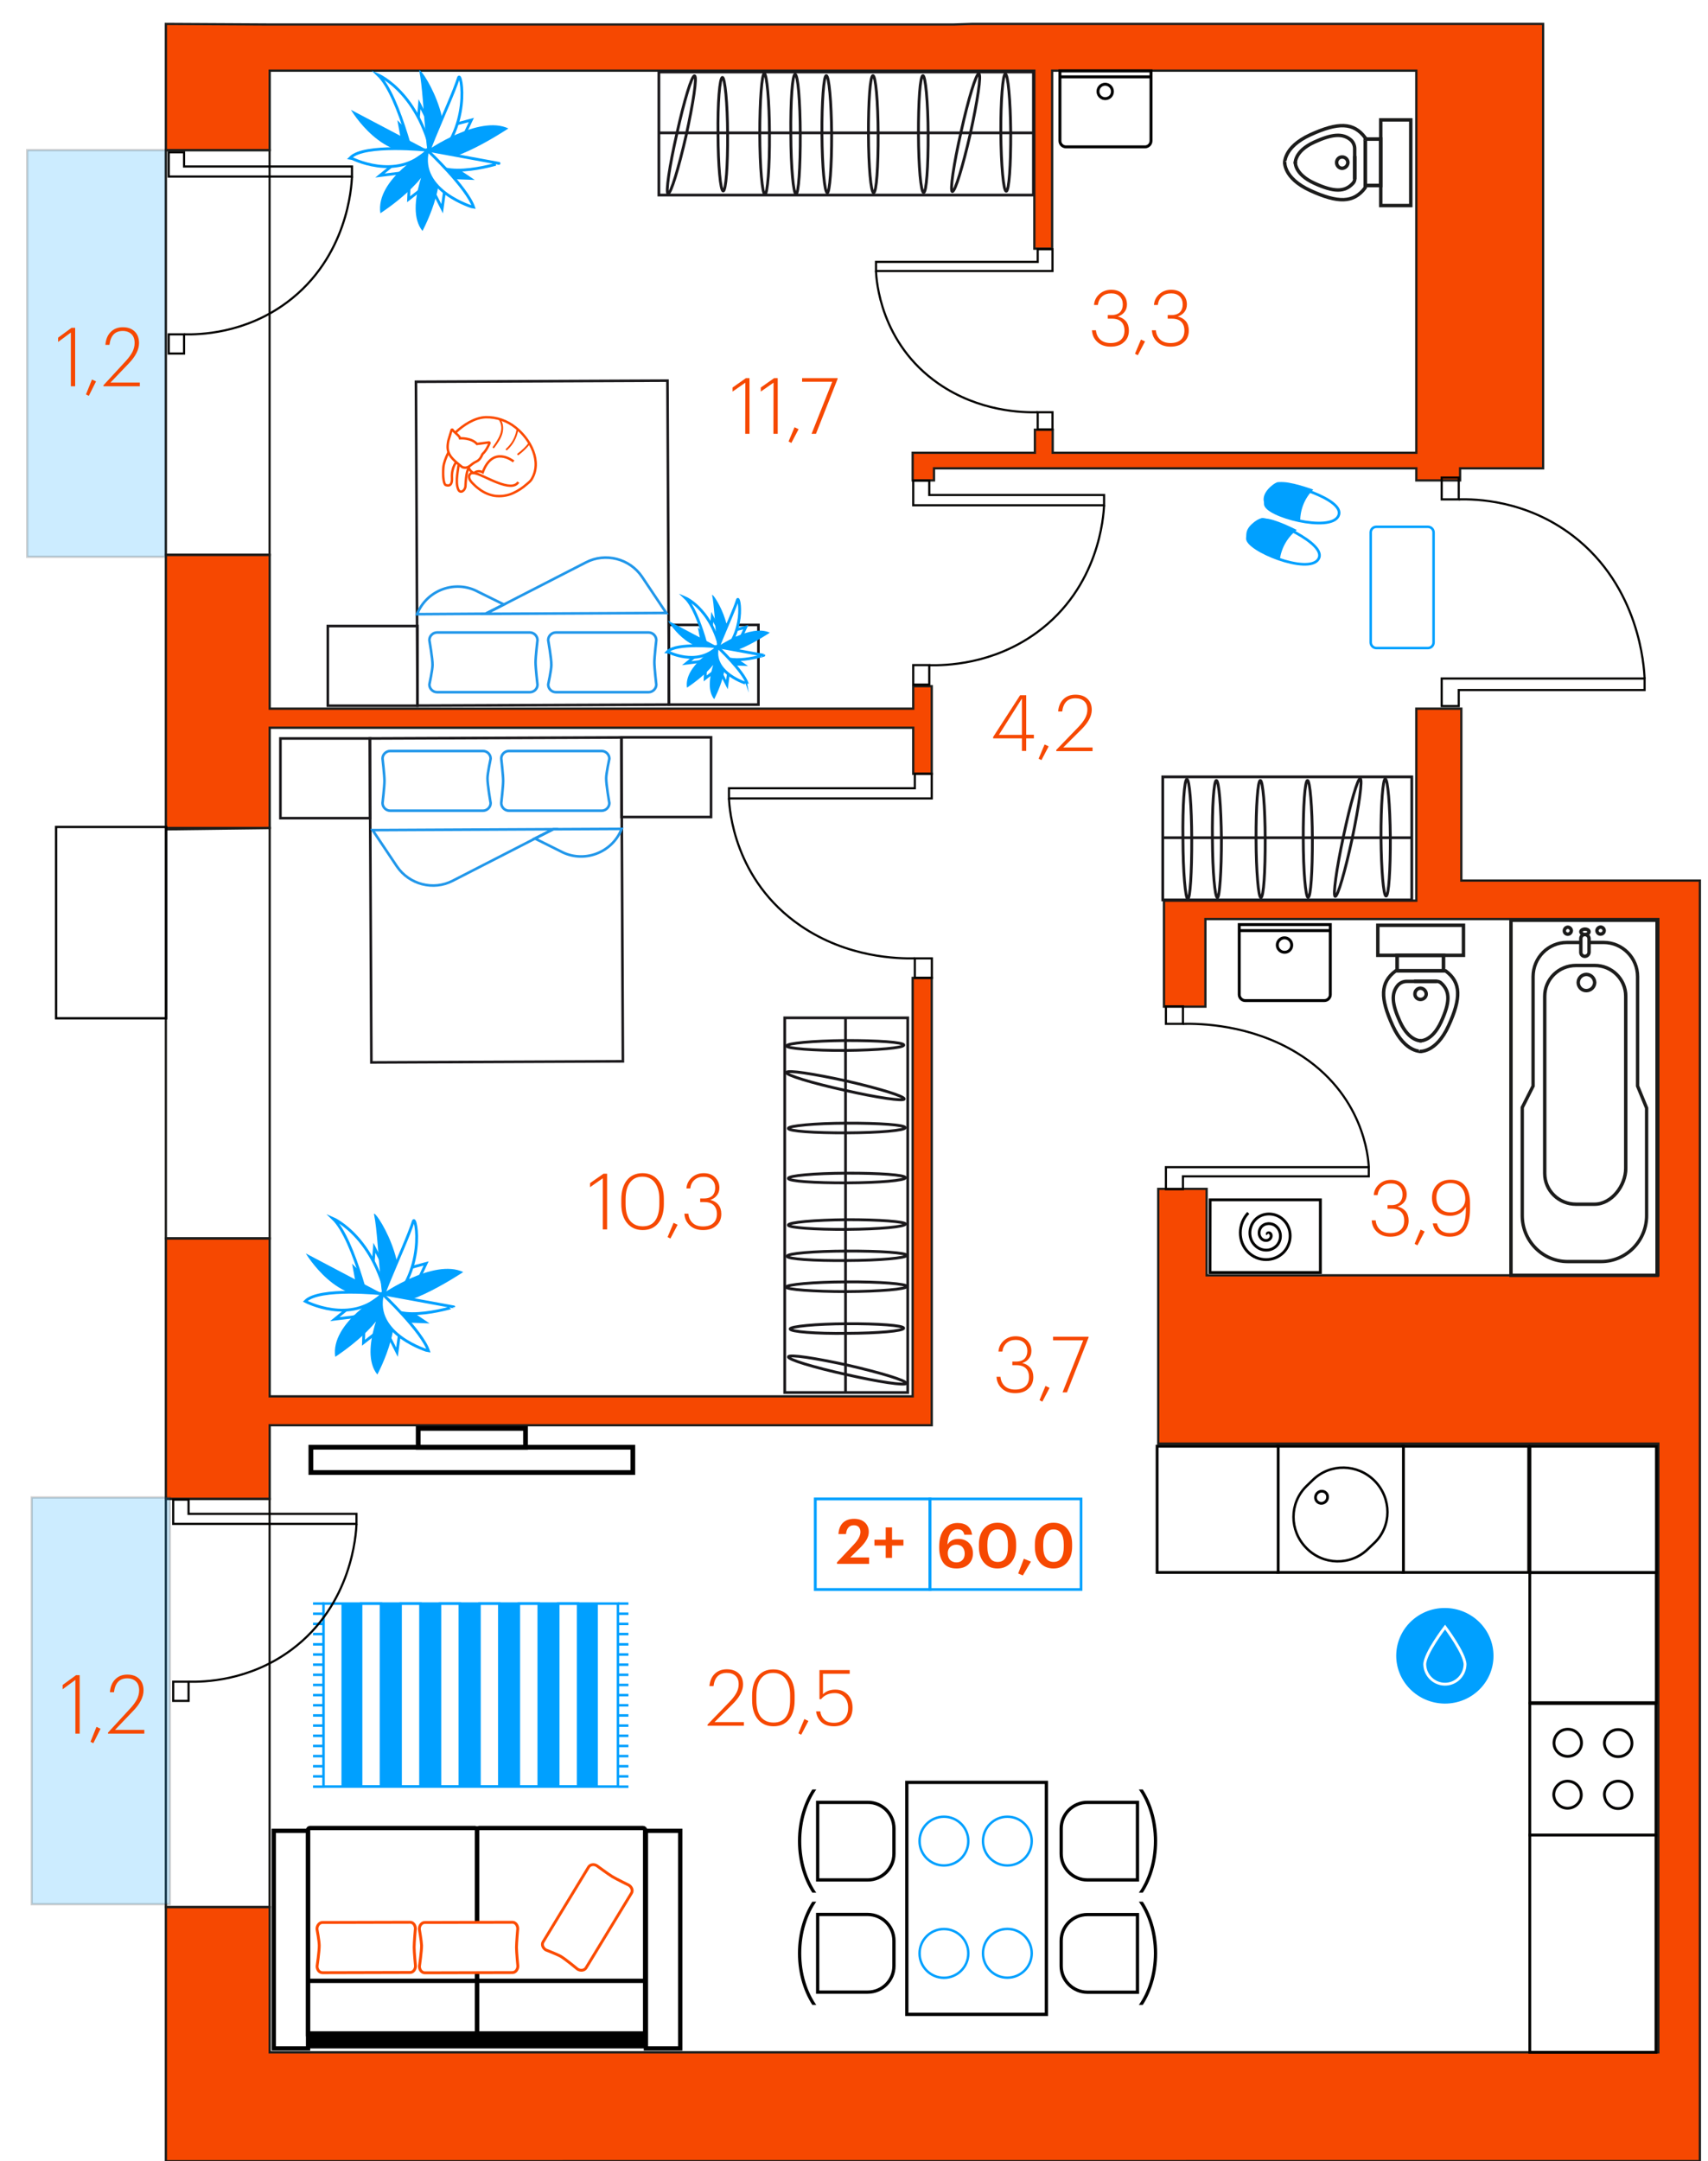 <?xml version="1.0" encoding="utf-8"?><!--Generator: Adobe Illustrator 26.0.2, SVG Export Plug-In . SVG Version: 6.00 Build 0)--><svg version="1.1" id="Слой_1" xmlns="http://www.w3.org/2000/svg" xmlns:xlink="http://www.w3.org/1999/xlink" x="0px" y="0px" viewBox="0 0 1513.6 1914.6" style="enable-background:new 0 0 1513.6 1914.6;" xml:space="preserve"><style type="text/css">.st0{fill:none;}
	.st1{opacity:0.5;fill:url(#SVGID_00000148659262113092683230000011154392583664500638_);enable-background:new    ;}
	.st2{opacity:0.5;fill:url(#SVGID_00000082370787286422981130000007984718022360132270_);enable-background:new    ;}
	.st3{opacity:0.5;fill:url(#SVGID_00000089565564252420672870000013400091881100910736_);enable-background:new    ;}
	.st4{fill:#F64801;stroke:#1D1D1B;stroke-width:2;stroke-miterlimit:10;}
	.st5{fill:#FFFFFF;stroke:#040301;stroke-width:2.503;stroke-miterlimit:10;}
	.st6{fill:#FFFFFF;stroke:#040301;stroke-width:2.497;stroke-miterlimit:10;}
	.st7{fill:#FFFFFF;stroke:#040301;stroke-width:2.186;stroke-miterlimit:10;}
	.st8{fill:#FFFFFF;stroke:#000000;stroke-width:2.439;stroke-miterlimit:10;}
	.st9{fill:#00A0FF;}
	.st10{fill:#00A0FF;stroke:#FFFFFF;stroke-width:2.54;stroke-miterlimit:10;}
	.st11{fill:none;stroke:#00A0FF;stroke-width:2.23;stroke-miterlimit:10;}
	.st12{fill:none;stroke:#000000;stroke-width:3.81;stroke-miterlimit:10;}
	.st13{fill:none;stroke:#000000;stroke-width:3.84;stroke-miterlimit:10;}
	.st14{fill:none;stroke:#000000;stroke-width:3.83;stroke-miterlimit:10;}
	.st15{fill:#FFFFFF;stroke:#FB4B00;stroke-width:2.54;stroke-miterlimit:10;}
	.st16{fill:none;stroke:#000000;stroke-width:4.2;stroke-miterlimit:10;}
	.st17{fill:none;stroke:#000000;stroke-width:2.9;stroke-miterlimit:10;}
	.st18{fill:none;stroke:#00A0FF;stroke-width:2.16;stroke-miterlimit:10;}
	.st19{clip-path:url(#SVGID_00000070805387891764133430000011019996525134389423_);}
	.st20{clip-path:url(#SVGID_00000067923629527456325670000001578336728741408178_);}
	.st21{clip-path:url(#SVGID_00000089536257164547624140000007770258310955048612_);}
	.st22{clip-path:url(#SVGID_00000083777301184459636680000017113811424260203928_);}
	.st23{fill:none;stroke:#1A181B;stroke-width:2.3;stroke-miterlimit:10;}
	.st24{fill:none;stroke:#2197EA;stroke-width:2.3;stroke-miterlimit:10;}
	.st25{fill:#FFFFFF;stroke:#FB4B00;stroke-width:2.14;stroke-miterlimit:10;}
	.st26{fill:none;stroke:#FB4B00;stroke-width:2.14;stroke-miterlimit:10;}
	.st27{fill:#FFFFFF;}
	.st28{fill:#FB4B00;}
	.st29{fill:#FFFFFF;stroke:#00A0FF;stroke-width:2.49;stroke-miterlimit:10;}
	.st30{fill:none;stroke:#1A181B;stroke-width:2.429;stroke-miterlimit:10;}
	.st31{fill:none;stroke:#1A181B;stroke-width:2.513;stroke-miterlimit:10;}
	.st32{fill:none;stroke:#1A181B;stroke-width:2.43;stroke-miterlimit:10;}
	.st33{fill:#FFFFFF;stroke:#1C1C1B;stroke-width:3.04;stroke-miterlimit:10;}
	.st34{fill:none;stroke:#1C1C1B;stroke-width:2.96;stroke-miterlimit:10;}
	.st35{fill:none;stroke:#1C1C1B;stroke-width:3.04;stroke-miterlimit:10;}
	.st36{fill:#FFFFFF;stroke:#1C1C1B;stroke-width:3.05;stroke-miterlimit:10;}
	.st37{fill:#FFFFFF;stroke:#1C1C1B;stroke-width:3.19;stroke-miterlimit:10;}
	.st38{fill:none;stroke:#1C1C1B;stroke-width:3.05;stroke-miterlimit:10;}
	.st39{fill:#FFFFFF;stroke:#000000;stroke-width:2.59;stroke-miterlimit:10;}
	.st40{fill:none;stroke:#000000;stroke-width:2.59;stroke-miterlimit:10;}
	.st41{fill:#FFFFFF;stroke:#040301;stroke-width:2.51;stroke-miterlimit:10;}
	.st42{fill:none;stroke:#040301;stroke-width:2.51;stroke-miterlimit:10;}
	.st43{fill:none;stroke:#00A0FF;stroke-width:2.36;stroke-miterlimit:10;}
	.st44{fill:#FFFFFF;stroke:#00A0FF;stroke-width:2.23;stroke-miterlimit:10;}
	.st45{fill:none;stroke:#040301;stroke-width:1.904;stroke-miterlimit:10;}
	.st46{enable-background:new    ;}
	.st47{fill:#F64801;}
	.st48{fill:none;stroke:#1D1D1B;stroke-width:2;stroke-miterlimit:10;}
	.st49{fill:none;stroke:#00A0FF;stroke-width:2.49;stroke-miterlimit:10;}
	.st50{fill:none;stroke:#00A0FF;stroke-width:2.35;stroke-miterlimit:10;}
	.st51{fill:none;stroke:#000000;stroke-width:2;stroke-miterlimit:10;}
	.st52{opacity:0.2;fill:#00A0FF;stroke:#1D1D1B;stroke-width:2;stroke-miterlimit:10;enable-background:new    ;}</style><pattern y="1914.6" width="2784.1" height="1627.7" patternUnits="userSpaceOnUse" id="SVGID_0000006576182572564504377" viewBox="0 -1627.7 2784.1 1627.7" style="overflow:visible;"><g><rect y="-1627.7" class="st0" width="2784.1" height="1627.7"/><g><rect y="-1627.7" class="st0" width="2784.1" height="1627.7"/><g><rect y="-1627.7" class="st0" width="2784.1" height="1627.7"/><g><rect y="-1627.7" class="st0" width="2784.1" height="1627.7"/><g><rect y="-1627.7" class="st0" width="2784.1" height="1627.7"/></g></g></g></g></g></pattern><pattern y="1914.6" width="2784.1" height="1627.7" patternUnits="userSpaceOnUse" id="SVGID_0000016737629187385146357" viewBox="0 -1627.7 2784.1 1627.7" style="overflow:visible;"><g><rect y="-1627.7" class="st0" width="2784.1" height="1627.7"/><g><rect y="-1627.7" class="st0" width="2784.1" height="1627.7"/><g><rect y="-1627.7" class="st0" width="2784.1" height="1627.7"/><g><rect y="-1627.7" class="st0" width="2784.1" height="1627.7"/><g><rect y="-1627.7" class="st0" width="2784.1" height="1627.7"/></g></g></g></g></g></pattern><pattern y="1914.6" width="2784.1" height="1627.7" patternUnits="userSpaceOnUse" id="SVGID_1_" viewBox="0 -1627.7 2784.1 1627.7" style="overflow:visible;"><g><rect y="-1627.7" class="st0" width="2784.1" height="1627.7"/><g><rect y="-1627.7" class="st0" width="2784.1" height="1627.7"/><g><rect y="-1627.7" class="st0" width="2784.1" height="1627.7"/><g><rect y="-1627.7" class="st0" width="2784.1" height="1627.7"/><g><rect y="-1627.7" class="st0" width="2784.1" height="1627.7"/></g></g></g></g></g></pattern><pattern id="SVGID_00000054252195213162157270000002833582750626426250_" xlink:href="#SVGID_1_" patternTransform="matrix(1.59 0 0 2.24 17888.481 146468.562)"/><rect x="1056.1" y="811" style="opacity:0.5;fill:url(#SVGID_00000054252195213162157270000002833582750626426250_);enable-background:new    ;" width="412.5" height="324.6"/><pattern id="SVGID_00000115498738349418828470000007597661824876613266_" xlink:href="#SVGID_0000016737629187385146357" patternTransform="matrix(1.59 0 0 2.24 17761.881 147216.859)"/><rect x="929.5" y="62.7" style="opacity:0.5;fill:url(#SVGID_00000115498738349418828470000007597661824876613266_);enable-background:new    ;" width="340.9" height="345.3"/><pattern id="SVGID_00000030482971356222840770000015597764628331044491_" xlink:href="#SVGID_0000006576182572564504377" patternTransform="matrix(1.59 0 0 2.24 17857.682 145999.656)"/><rect x="1025.3" y="1279.9" style="opacity:0.5;fill:url(#SVGID_00000030482971356222840770000015597764628331044491_);enable-background:new    ;" width="444.3" height="538.3"/><polygon class="st4" points="860.9,21.2 1255.1,21.2 1367.5,21.2 1367.5,414.9 1293.9,414.9 1293.9,425.6 1255.1,425.6 
	1255.1,414.9 827.7,414.9 827.7,425.6 808.8,425.6 808.8,401.1 917.1,401.1 917.1,380.7 932.9,380.7 932.9,401.1 1255.1,401.1 
	1255.1,62.6 932.4,62.6 932.4,220.3 916.6,220.3 916.6,62.6 239,62.6 239,133 147,133 147,21.2 238.4,21.7 845.1,21.7 "/><polygon class="st4" points="147,491.5 239,491.5 239,627.8 809.3,627.8 809.3,607.9 825.7,607.9 825.7,685.5 809.3,685.5 
	809.3,644.7 239,644.7 239,733.5 147,733.5 "/><polygon class="st4" points="147,1097.1 239,1097.1 239,1237 808.8,1237 808.8,866.3 825.7,866.3 825.7,1262.6 239,1262.6 
	239,1327.9 147,1327.9 "/><polygon class="st4" points="1506.4,1819.2 1506.4,1277.9 1506.4,1129.8 1506.4,816.3 1506.4,780.1 1295,780.1 1295,627.8 
	1255.1,627.8 1255.1,797.9 1031.5,797.9 1031.5,891.8 1068.2,891.8 1068.2,814.2 1469.6,814.2 1469.6,1129.8 1069.3,1129.8 
	1069.3,1053.2 1026.4,1053.2 1026.4,1278.9 1469.6,1278.9 1469.6,1818.1 239,1818.1 239,1689.5 147,1689.5 147,1914.6 
	1506.4,1914.5 "/><path class="st5" d="M1467.9,1281.2h-112.1V1393h112.1V1281.2z"/><path class="st5" d="M1355.7,1508.4h112.1v-115.2h-112.1V1508.4z"/><path class="st5" d="M1355.7,1625.6h111.8v-116.5h-111.8V1625.6z"/><path class="st5" d="M1355.7,1818.1h111.8v-192.4h-111.8V1818.1z"/><path class="st6" d="M1354.7,1281.2h-111.5V1393h111.5V1281.2z"/><path class="st6" d="M1243.7,1281.2h-111.5V1393h111.5V1281.2z"/><path class="st5" d="M1433.9,1556.2c6.9,0,12.3-5.4,12.3-11.8c0-6.9-5.3-12.2-12.2-12.2c-6.7,0-12.2,5.4-12.2,12.1
	C1422,1550.7,1427.3,1556.2,1433.9,1556.2z"/><path class="st5" d="M1389,1601.9c6.9,0,12.3-5.4,12.3-11.8c0-6.6-5.3-12.2-12.2-12.2c-6.7,0-12.2,5.5-12.2,12.1
	C1377.1,1596.4,1382.4,1601.8,1389,1601.9z"/><path class="st5" d="M1433.9,1602.2c6.9,0,12.3-5.4,12.3-12.2c0-6.6-5.3-12.1-12.2-12.1c-6.7,0-12.2,5.4-12.2,11.8
	C1422,1596.7,1427.4,1602.2,1433.9,1602.2z"/><path class="st5" d="M1389.3,1555.9c6.7,0,12.2-5.4,12.2-11.8c0-6.9-5.3-12.2-12.1-12.2c-6.9,0-12.2,5.4-12.3,12.2
	C1377.1,1550.5,1382.4,1555.9,1389.3,1555.9z"/><path class="st7" d="M1218.3,1312c15,15.4,15,39.9-0.1,54.6l-6.1,5.8c-15.2,14.8-39.7,14.3-54.6-1.2c-15-15.4-15-39.6,0.2-54.6
	l5.9-5.7C1178.9,1296.2,1203.1,1296.6,1218.3,1312z"/><path class="st8" d="M1174.8,1330.2c2.1-2,2.3-5.6,0.3-7.6c-2-2.1-5.4-2.1-7.6,0s-2.3,5.6-0.3,7.6
	C1169.4,1332.4,1172.6,1332.3,1174.8,1330.2z"/><path class="st6" d="M1132.7,1281.2h-107.3V1393h107.3V1281.2z"/><g><path class="st9" d="M1237.3,1466.7c0.1-23.4,19.4-42.3,43.2-42.2c23.8,0.1,43.1,19.1,43,42.5c0,23.4-19.4,42.3-43.2,42.2
		C1256.5,1509,1237.3,1490,1237.3,1466.7z"/><path class="st10" d="M1298.3,1474.6c-0.3,9.9-8.5,17.7-18.3,17.4c-9.5-0.3-17.2-8-17.4-17.5c0-9.7,18-33.1,18-33.1
		S1298.3,1464.9,1298.3,1474.6z"/></g><g><rect x="286.7" y="1420.6" class="st11" width="260.9" height="162.1"/><line class="st11" x1="547.7" y1="1582.8" x2="556.9" y2="1582.8"/><line class="st11" x1="547.7" y1="1573.7" x2="556.9" y2="1573.7"/><line class="st11" x1="547.7" y1="1564.7" x2="556.9" y2="1564.7"/><line class="st11" x1="547.7" y1="1555.7" x2="556.9" y2="1555.7"/><line class="st11" x1="547.7" y1="1546.7" x2="556.9" y2="1546.7"/><line class="st11" x1="547.7" y1="1537.7" x2="556.9" y2="1537.7"/><line class="st11" x1="547.7" y1="1528.7" x2="556.9" y2="1528.7"/><line class="st11" x1="547.7" y1="1519.7" x2="556.9" y2="1519.7"/><line class="st11" x1="547.7" y1="1510.7" x2="556.9" y2="1510.7"/><line class="st11" x1="547.7" y1="1501.7" x2="556.9" y2="1501.7"/><line class="st11" x1="547.7" y1="1492.7" x2="556.9" y2="1492.7"/><line class="st11" x1="547.7" y1="1483.7" x2="556.9" y2="1483.7"/><line class="st11" x1="547.7" y1="1474.7" x2="556.9" y2="1474.7"/><line class="st11" x1="547.7" y1="1465.7" x2="556.9" y2="1465.7"/><line class="st11" x1="547.7" y1="1456.7" x2="556.9" y2="1456.7"/><line class="st11" x1="547.7" y1="1447.6" x2="556.9" y2="1447.6"/><line class="st11" x1="547.7" y1="1438.6" x2="556.9" y2="1438.6"/><line class="st11" x1="547.7" y1="1429.6" x2="556.9" y2="1429.6"/><line class="st11" x1="547.7" y1="1420.6" x2="556.9" y2="1420.6"/><line class="st11" x1="277.4" y1="1582.8" x2="287.4" y2="1582.8"/><line class="st11" x1="277.4" y1="1573.7" x2="287.4" y2="1573.7"/><line class="st11" x1="277.4" y1="1564.7" x2="287.4" y2="1564.7"/><line class="st11" x1="277.4" y1="1555.7" x2="287.4" y2="1555.7"/><line class="st11" x1="277.4" y1="1546.7" x2="287.4" y2="1546.7"/><line class="st11" x1="277.4" y1="1537.7" x2="287.4" y2="1537.7"/><line class="st11" x1="277.4" y1="1528.7" x2="287.4" y2="1528.7"/><line class="st11" x1="277.4" y1="1519.7" x2="287.4" y2="1519.7"/><line class="st11" x1="277.4" y1="1510.7" x2="287.4" y2="1510.7"/><line class="st11" x1="277.4" y1="1501.7" x2="287.4" y2="1501.7"/><line class="st11" x1="277.4" y1="1492.7" x2="287.4" y2="1492.7"/><line class="st11" x1="277.4" y1="1483.7" x2="287.4" y2="1483.7"/><line class="st11" x1="277.4" y1="1474.7" x2="287.4" y2="1474.7"/><line class="st11" x1="277.4" y1="1465.7" x2="287.4" y2="1465.7"/><line class="st11" x1="277.4" y1="1456.7" x2="287.4" y2="1456.7"/><line class="st11" x1="277.4" y1="1447.6" x2="287.4" y2="1447.6"/><line class="st11" x1="277.4" y1="1438.6" x2="287.4" y2="1438.6"/><line class="st11" x1="277.4" y1="1429.6" x2="287.4" y2="1429.6"/><line class="st11" x1="277.4" y1="1420.6" x2="287.4" y2="1420.6"/><rect x="512.2" y="1420.6" class="st9" width="17.6" height="162.1"/><rect x="494.7" y="1420.6" class="st11" width="17.6" height="162.1"/><rect x="477.3" y="1420.6" class="st9" width="17.6" height="162.1"/><rect x="459.8" y="1420.6" class="st11" width="17.6" height="162.1"/><rect x="442.3" y="1420.6" class="st9" width="17.6" height="162.1"/><rect x="424.9" y="1420.6" class="st11" width="17.6" height="162.1"/><rect x="407.4" y="1420.6" class="st9" width="17.6" height="162.1"/><rect x="389.9" y="1420.6" class="st11" width="17.6" height="162.1"/><rect x="372.4" y="1420.6" class="st9" width="17.6" height="162.1"/><rect x="355" y="1420.6" class="st11" width="17.6" height="162.1"/><rect x="337.5" y="1420.6" class="st9" width="17.6" height="162.1"/><rect x="320" y="1420.6" class="st11" width="17.6" height="162.1"/><rect x="302.6" y="1420.6" class="st9" width="17.6" height="162.1"/><rect x="242.6" y="1621.9" class="st12" width="30.4" height="192.8"/><rect x="572.4" y="1621.9" class="st12" width="30.4" height="192.8"/><rect x="273" y="1799.5" width="299.4" height="15.2"/><path class="st13" d="M273,1621.2v180.9l0,0h149.7l0,0v-180.9c0-1-0.8-1.8-1.8-1.8H274.8C273.8,1619.4,273,1620.2,273,1621.2
		L273,1621.2z"/><path class="st14" d="M422.7,1621.3v180.8l0,0h149l0,0v-180.8c0-1-0.9-1.9-1.9-1.9H424.6C423.5,1619.4,422.7,1620.3,422.7,1621.3z"/><line class="st14" x1="273" y1="1754.8" x2="571.7" y2="1754.8"/><path class="st15" d="M363.3,1702.9l-77.6,0.2c-2.6,0-4.8,2.6-4.8,5.8c0,0,2,10.8,2,14.5c0.1,4.7-1.9,18.5-1.9,18.5
		c0,3.2,2.1,5.7,4.8,5.7l77.6-0.2c2.6,0,4.8-2.6,4.8-5.8c0,0-1.2-12.3-1.2-16.5c0-4.1,1.1-16.6,1.1-16.6
		C368.1,1705.4,366,1702.8,363.3,1702.9z"/><path class="st15" d="M454,1702.9l-77.6,0.2c-2.6,0-4.8,2.6-4.8,5.8c0,0,1.9,10.8,2,14.5c0.1,4.7-1.9,18.6-1.9,18.6
		c0,3.2,2.2,5.7,4.8,5.7l77.6-0.2c2.6,0,4.8-2.6,4.8-5.8c0,0-1.2-12.3-1.2-16.5s1.1-16.6,1.1-16.6
		C458.8,1705.4,456.6,1702.8,454,1702.9z"/><path class="st15" d="M521.6,1654l-40.3,66.3c-1.4,2.3-0.3,5.4,2.4,7.1c0,0,10.3,4,13.4,5.8c4,2.4,14.8,11.3,14.8,11.3
		c2.7,1.6,6,1.1,7.4-1.1l40.3-66.3c1.4-2.3,0.3-5.4-2.4-7.1c0,0-11.1-5.4-14.7-7.6c-3.6-2.2-13.6-9.6-13.6-9.6
		C526.3,1651.2,523,1651.7,521.6,1654z"/></g><g><rect x="275.5" y="1282.1" class="st16" width="285.3" height="22.4"/><rect x="370.6" y="1265.4" class="st16" width="95.1" height="16.8"/></g><g><rect x="803.6" y="1579" class="st17" width="123.7" height="205.5"/><circle class="st18" cx="836.5" cy="1730.5" r="21.6"/><circle class="st18" cx="892.7" cy="1730.4" r="21.6"/><circle class="st18" cx="836.5" cy="1631" r="21.6"/><circle class="st18" cx="892.7" cy="1631" r="21.6"/><path class="st17" d="M792.2,1719.3v22.3c0,12.8-10.4,23.2-23.2,23.2h-44.4V1696H769C781.8,1696.1,792.2,1706.5,792.2,1719.3z"/><g><g><g><g><g><g><defs><rect id="SVGID_00000124873741506928732900000015217425837963123899_" x="694" y="1684.7" width="64.4" height="91.4"/></defs><clipPath id="SVGID_00000005246080678192386960000011416930385579569835_"><use xlink:href="#SVGID_00000124873741506928732900000015217425837963123899_" style="overflow:visible;"/></clipPath><g style="clip-path:url(#SVGID_00000005246080678192386960000011416930385579569835_);"><ellipse class="st17" cx="757.3" cy="1730.4" rx="48.7" ry="67.2"/></g></g></g></g></g></g></g><path class="st17" d="M792.2,1619.9v22.3c0,12.8-10.4,23.2-23.2,23.2h-44.4v-68.7H769C781.8,1596.6,792.2,1607,792.2,1619.9z"/><g><g><g><g><g><g><defs><rect id="SVGID_00000179618007569836670680000000124155505614945666_" x="694" y="1585.3" width="64.4" height="91.4"/></defs><clipPath id="SVGID_00000108278626143245659080000010512442666476121750_"><use xlink:href="#SVGID_00000179618007569836670680000000124155505614945666_" style="overflow:visible;"/></clipPath><g style="clip-path:url(#SVGID_00000108278626143245659080000010512442666476121750_);"><ellipse class="st17" cx="757.3" cy="1631" rx="48.7" ry="67.2"/></g></g></g></g></g></g></g><path class="st17" d="M940.4,1642.2v-22.3c0-12.8,10.4-23.2,23.2-23.2h44.4v68.7h-44.4C950.8,1665.4,940.4,1655,940.4,1642.2z"/><g><g><g><g><g><g><defs><rect id="SVGID_00000150063661309382683660000014512050170674870194_" x="974.2" y="1585.3" width="64.4" height="91.4"/></defs><clipPath id="SVGID_00000097458615030451660560000008111723389386509706_"><use xlink:href="#SVGID_00000150063661309382683660000014512050170674870194_" style="overflow:visible;"/></clipPath><g style="clip-path:url(#SVGID_00000097458615030451660560000008111723389386509706_);"><ellipse class="st17" cx="975.3" cy="1631" rx="48.7" ry="67.2"/></g></g></g></g></g></g></g><path class="st17" d="M940.4,1741.6v-22.3c0-12.8,10.4-23.2,23.2-23.2h44.4v68.8h-44.4C950.8,1764.8,940.4,1754.4,940.4,1741.6z"/><g><g><g><g><g><g><defs><rect id="SVGID_00000021117546842664135470000004572228160181064608_" x="974.2" y="1684.7" width="64.4" height="91.4"/></defs><clipPath id="SVGID_00000176763258918462360340000000086688240361640083_"><use xlink:href="#SVGID_00000021117546842664135470000004572228160181064608_" style="overflow:visible;"/></clipPath><g style="clip-path:url(#SVGID_00000176763258918462360340000000086688240361640083_);"><ellipse class="st17" cx="975.3" cy="1730.4" rx="48.7" ry="67.2"/></g></g></g></g></g></g></g></g><g><path class="st23" d="M592.9,624.2l-223,0.9v-8.8l-1.3-278.1l222.9-1L592.9,624.2z"/><path class="st24" d="M369.6,544.1c8.5-21.5,34-30.8,54.2-19.8l22.7,11.2l-16.3,8.2L369.6,544.1z"/><path class="st24" d="M568.9,510.9l21.5,32.1l-160,0.8l88.9-45.6C536.5,489.3,558,494.8,568.9,510.9z"/><path class="st24" d="M469.5,613.2h-82.2c-3.7,0-6.8-3.1-6.8-6.8c0,0,2.8-13,2.8-17.3c0.1-5.5-2.8-22-2.8-22c0-3.7,3.1-6.8,6.8-6.8
		h82.2c3.7,0,6.8,3.1,6.8,6.8c0,0-1.7,14.8-1.7,19.6c0,5,1.7,19.8,1.7,19.8C476.4,610,473.4,613.2,469.5,613.2z"/><path class="st24" d="M574.8,613.2h-82.2c-3.8,0-6.8-3.1-6.8-6.8c0,0,2.8-13,2.8-17.3c0.1-5.5-2.8-22-2.8-22c0-3.7,3.1-6.8,6.8-6.8
		h82.2c3.7,0,6.8,3.1,6.8,6.8c0,0-1.7,14.8-1.7,19.6c0,5,1.7,19.8,1.7,19.8C581.6,610,578.5,613.2,574.8,613.2z"/><path class="st23" d="M672.1,624.2v-70.6h-79.4v70.6H672.1z"/><path class="st23" d="M369.9,625.2v-70.6h-79.4v70.6H369.9z"/></g><g><path class="st25" d="M400.5,395.5c0,0-6.8,10.1-7.6,18.6c-0.7,8.6,0.5,15.1,2.1,15.6s5.9,1.8,5.5-6.4c-0.5-9.9,4.5-14.7,4.5-14.7
		s1.7,0.2,1.6,1.4c-0.3,5.3-3.4,16.4-0.6,23.4c1.8,4.4,6.3,1.3,6.5-2.9c0.1-1.5,0.4-12.5,2.8-15.6
		C417.7,411.8,400.5,395.5,400.5,395.5z"/><path class="st25" d="M397.3,390.4l2.9-9.6c0.1-0.2,0.3-0.3,0.5-0.2c0.1,0,0.1,0.1,0.2,0.1c1.2,1.9,6.5,5.5,6.8,7.6
		c0,0,9.9-0.7,15,5l10.6-1.4c0.3,0,0.5,0.1,0.5,0.4c0,0.1,0,0.2,0,0.3c-0.8,2.1-3.3,7.1-5.9,9.3c-0.8,0.6-1.6,5.2-6,7.1
		c-4.9,2.1-6.4,6.7-12.1,4.9c0,0-8.8-6.4-11.2-10.8C396.5,399.2,396.2,396.3,397.3,390.4z"/><path class="st25" d="M455.2,408.8c-0.4-0.3-18.4-14.7-27.4,9.6c0,0-4.2-2.5-7.6,0.7"/><path class="st26" d="M403.9,382.9c6.9-6.5,16.8-13,26.6-13.3c9.6-0.2,18.9,3.1,26.4,9.1c13.1,10.4,23.9,30.3,14,46.2
		c-1,1.6-3,3.1-4.4,4.3c-3.5,3.1-7.4,5.6-11.7,7.6c-5.2,2.4-11,3.2-16.7,2.4c-4.5-0.8-8.8-2.6-12.6-5.3c-1.8-1.3-3.6-2.7-5.2-4.3
		c-2.2-2.1-6.2-5.8-4-9.3c1.2-1.8,3.9-1.3,5.6-0.8c8,2.1,31.3,17.3,37.4,7.6"/><path class="st25" d="M420.1,419.1c-2.1-0.7-3.8-2.4-4.6-4.5"/><path class="st27" d="M443.2,372.4c2.3,3.7,2.2,8.5,0.8,12.7c-1.4,4.1-4.1,7.7-6.6,11.3"/><path class="st28" d="M442.5,372.7c4.8,8-1.2,16.8-5.8,23.2c-0.6,0.8,0.8,1.6,1.4,0.8c2.8-3.8,5.6-7.7,7-12.2
		c1.2-4.1,1.1-8.7-1.1-12.5C443.3,371.1,442,371.9,442.5,372.7L442.5,372.7z"/><path class="st27" d="M458.4,381c-1.1,6.6-4.5,12.7-9.5,17.1"/><path class="st28" d="M457.7,380.8c-1.1,6.5-4.4,12.4-9.3,16.8c-0.7,0.7,0.4,1.8,1.1,1.1c5.1-4.6,8.5-10.7,9.7-17.5
		C459.4,380.3,457.9,379.8,457.7,380.8z"/><path class="st27" d="M469.3,392.6c-2.9,3.7-6.3,7-10,9.8"/><path class="st28" d="M468.7,392c-2.8,3.7-6.2,6.9-9.9,9.7c-0.4,0.2-0.5,0.7-0.3,1.1s0.7,0.5,1.1,0.3c3.8-2.8,7.3-6.2,10.2-9.9
		c0.3-0.3,0.3-0.8,0-1.1C469.5,391.8,469,391.8,468.7,392z"/></g><g><path class="st29" d="M630.3,557.2l0.9-10.7l8.2,16.1c0,0-6.7,6.9-7.4,7.2S630.3,557.2,630.3,557.2z"/><path class="st9" d="M620.9,568.8l-2.5-13.1l10.8,10.6C629.2,566.3,624.5,573.5,620.9,568.8z"/><path class="st29" d="M630.3,588.8c0,0-10-46.8-22.9-59.1c0,0,26.8,11.3,32.8,56.1C640.2,585.7,639.5,594.9,630.3,588.8z"/><polygon class="st29" points="656.2,565.6 660.9,555.6 650.3,558.5 647.3,564.8 	"/><path class="st29" d="M619.1,586.2l-10.6,1.3l14-11.4c0,0,8.2,5.1,8.6,5.8C631.5,582.5,619.1,586.2,619.1,586.2z"/><polygon class="st29" points="625.3,590 624.9,601 633.6,594.3 633.9,587.2 	"/><path class="st9" d="M654,584l8.9,6l-18.1-0.7c0,0-2.8-9.2-2.6-10C642.3,578.6,654,584,654,584z"/><path class="st29" d="M646,593.3l-1.8,13.2l-6.9-13.5C637.3,593,644,587.6,646,593.3z"/><path class="st9" d="M631.1,527.5c-1.2-5.4,24.5,31.6,10,55.3C634.4,593.8,634.4,542.9,631.1,527.5z"/><path class="st29" d="M653.5,531.4c1.5-4.9,8.3,29.9-16.6,50.3C626.9,589.9,648.9,546.4,653.5,531.4z"/><path class="st9" d="M635.9,573l-44-23.2C591.8,549.8,610.3,581.2,635.9,573z"/><path class="st9" d="M635.9,573L635.9,573c1.7,17.2,46.3-12.5,46.3-12.5C665.5,552.5,635.9,573,635.9,573z"/><path class="st29" d="M635.9,573c0,0-36.5-3.9-44.4,4.3C591.5,577.3,617.8,591.2,635.9,573z"/><path class="st9" d="M635.9,573c0,0-30.1,16.7-27.1,36.2c0,0,31.1-20,29.3-35.1c0,0-16.4,31.5-5.2,45.3
		C632.9,619.3,652.5,582.8,635.9,573z"/><path class="st29" d="M635.9,573l41,7.5C676.9,580.5,636.8,593.1,635.9,573z"/><path class="st29" d="M635.9,573.1c0,0,22.7,21.3,26.4,32.7C662.3,605.8,630.1,596.4,635.9,573.1z"/></g><path class="st30" d="M915.8,117.7H584.2"/><path class="st31" d="M677.3,65.2c2.2,0,4.5,24,4.6,53.4c0.2,29.6-1.8,53.6-4,53.6c-2.4,0-4.5-24-4.6-53.6
	C673.3,89.4,675.1,65.4,677.3,65.2z"/><path class="st31" d="M640.2,68.6c2.2,0,4.5,22.7,4.6,50.2c0.2,27.8-1.5,50.4-3.9,50.4c-2.5,0-4.5-22.7-4.6-50.2
	C635.9,91.2,637.8,68.6,640.2,68.6z"/><path class="st31" d="M890.9,65.6c2.4,0,4.5,23.1,4.8,51.8c0.1,28.7-1.5,52-4,52s-4.5-23.1-4.8-51.8
	C886.8,88.9,888.7,65.6,890.9,65.6z"/><path class="st31" d="M867.4,65.4c2.5,0.4-1.2,24.2-7.5,53c-6.6,28.7-13.5,51.7-16,51.3c-2.2-0.5,1.2-24.2,7.8-53
	C858.1,87.6,865.2,64.7,867.4,65.4z"/><path class="st31" d="M704.6,65.9c2.5,0,4.5,23.6,4.6,53c0.1,29.3-1.5,53-3.8,53s-4.5-23.9-4.6-53C700.5,89.6,702.2,65.9,704.6,65.9
	z"/><path class="st31" d="M732.2,67c2.5,0,4.5,23.1,4.8,51.8c0.1,28.7-1.8,52-3.8,52c-2.5,0-4.6-23.1-4.8-51.8S730,67,732.2,67z"/><path class="st31" d="M773.6,67c2.4,0,4.5,23.1,4.6,51.8s-1.5,51.8-4,52c-2.4,0-4.5-23.1-4.6-51.8C769.5,90.2,771.1,67,773.6,67z"/><path class="st31" d="M817.9,67c2.2,0,4.5,23.1,4.6,51.8s-1.5,51.8-4,51.8c-2.4,0-4.5-23.1-4.6-51.8C813.8,90.2,815.4,67,817.9,67z"/><path class="st32" d="M583.9,172.8h331.9v-109H583.9V172.8z"/><path class="st31" d="M615.5,67.2c2.5,0.4-1.2,24.2-7.5,53c-6.6,28.7-13.5,51.7-16,51.3c-2.2-0.5,1.2-24.2,7.8-53
	C606.2,89.3,613.2,66.4,615.5,67.2z"/><path class="st30" d="M749.3,901.7v331.6"/><path class="st31" d="M696.7,1140.2c0-2.2,24-4.5,53.4-4.6c29.6-0.2,53.6,1.8,53.6,4c0,2.4-24,4.5-53.6,4.6
	C721,1144.2,697,1142.4,696.7,1140.2z"/><path class="st31" d="M700.2,1177.3c0-2.2,22.7-4.5,50.2-4.6c27.8-0.2,50.4,1.5,50.4,3.9c0,2.5-22.7,4.5-50.2,4.6
	C722.7,1181.6,700.2,1179.7,700.2,1177.3z"/><path class="st31" d="M697.1,926.6c0-2.4,23.1-4.5,51.8-4.8c28.7-0.1,52,1.5,52,4s-23.1,4.5-51.8,4.8
	C720.5,930.7,697.1,928.8,697.1,926.6z"/><path class="st31" d="M697,950.1c0.4-2.5,24.2,1.2,53,7.5c28.7,6.6,51.7,13.5,51.3,16c-0.5,2.2-24.2-1.2-53-7.8
	C719.1,959.4,696.2,952.3,697,950.1z"/><path class="st31" d="M697.5,1112.9c0-2.5,23.6-4.5,53-4.6c29.3-0.1,53,1.5,53,3.8s-23.9,4.5-53,4.6
	C721.1,1117,697.5,1115.3,697.5,1112.9z"/><path class="st31" d="M698.6,1085.3c0-2.5,23.1-4.5,51.8-4.8c28.7-0.1,52,1.8,52,3.8c0,2.5-23.1,4.6-51.8,4.8
	S698.6,1087.5,698.6,1085.3z"/><path class="st31" d="M698.6,1043.9c0-2.4,23.1-4.5,51.8-4.6s51.8,1.5,52,4c0,2.4-23.1,4.5-51.8,4.6
	C721.7,1048,698.6,1046.4,698.6,1043.9z"/><path class="st31" d="M698.6,999.6c0-2.2,23.1-4.5,51.8-4.6s51.8,1.5,51.8,4c0,2.4-23.1,4.5-51.8,4.6S698.6,1002.1,698.6,999.6z"/><path class="st32" d="M804.4,1233.6V901.7h-109v331.9H804.4z"/><path class="st31" d="M698.7,1202c0.4-2.5,24.2,1.2,53,7.5c28.7,6.6,51.7,13.5,51.3,16c-0.5,2.2-24.2-1.2-53-7.8
	C720.9,1211.3,698,1204.3,698.7,1202z"/><path class="st30" d="M1251.1,742.1h-220.5"/><path class="st31" d="M1227.6,690c2.2,0,4.2,23.1,4.5,51.8c0.1,28.7-1.4,52-3.8,52c-2.3,0-4.2-23.1-4.5-51.8
	C1223.7,713.3,1225.5,690,1227.6,690z"/><path class="st31" d="M1205.4,689.8c2.3,0.4-1.1,24.2-7.1,53c-6.2,28.7-12.8,51.7-15.1,51.3c-2.1-0.5,1.1-24.2,7.3-53
	C1196.6,712,1203.3,689.1,1205.4,689.8z"/><path class="st31" d="M1051.8,690.3c2.3,0,4.2,23.6,4.3,53c0.1,29.3-1.4,53-3.5,53s-4.2-23.9-4.3-53
	C1047.9,714,1049.6,690.3,1051.8,690.3z"/><path class="st31" d="M1077.9,691.4c2.3,0,4.2,23.1,4.5,51.8c0.1,28.7-1.7,52-3.5,52c-2.3,0-4.3-23.1-4.5-51.8
	C1074.1,714.8,1075.7,691.4,1077.9,691.4z"/><path class="st31" d="M1116.9,691.4c2.2,0,4.2,23.1,4.3,51.8c0.1,28.7-1.4,51.8-3.8,52c-2.2,0-4.2-23.1-4.3-51.8
	C1113,714.6,1114.6,691.4,1116.9,691.4z"/><path class="st31" d="M1158.7,691.4c2.1,0,4.2,23.1,4.3,51.8c0.1,28.7-1.4,51.8-3.8,51.8c-2.2,0-4.2-23.1-4.3-51.8
	C1154.8,714.6,1156.4,691.4,1158.7,691.4z"/><path class="st32" d="M1030.4,797.2h220.7v-109h-220.7V797.2z"/><g><rect x="1339" y="815.2" class="st33" width="129.5" height="314.6"/><path class="st34" d="M1451.2,962.1v-96.9c0-16.7-13.4-30.2-30-30.3h-32.6c-16.6,0-30,13.6-30,30.3v96.9l-9.6,19v95.8
		c0,22.4,18,40.7,40.3,40.7l0,0h29.5c22.3,0,40.4-18.3,40.4-40.7l0,0v-95.3L1451.2,962.1z"/><path class="st33" d="M1405.9,877.6c-4,0.1-7.2-3.1-7.3-7c0-0.1,0-0.1,0-0.2c0-4,3.3-7.2,7.3-7.2c3.9,0.1,7.1,3.2,7.3,7.2
		C1413.1,874.3,1409.9,877.5,1405.9,877.6z"/><path class="st35" d="M1404.5,827.9c-1.9,0-3.6-1.3-3.6-2.5s1.7-2.3,3.6-2.3c2.1,0,3.7,1,3.7,2.3S1406.6,827.9,1404.5,827.9z"/><path class="st35" d="M1389.3,827.6c-1.6,0-3-1.3-3-2.9v-0.1c0-1.7,1.3-3.1,3-3.2c1.7,0,3.1,1.4,3.2,3.1
		C1392.4,826.2,1391,827.6,1389.3,827.6L1389.3,827.6z"/><path class="st35" d="M1418.4,827.5c-1.7,0.1-3.1-1.3-3.2-3l0,0c0-1.7,1.5-3.1,3.2-3.2c1.7,0,3.2,1.4,3.2,3.1
		C1421.6,826.2,1420.2,827.5,1418.4,827.5z"/><path class="st33" d="M1404.5,827.9c2,0,3.6,1.6,3.7,3.6v12.1c-0.1,2-1.7,3.5-3.7,3.6c-2,0-3.6-1.5-3.6-3.5c0,0,0,0,0-0.1v-12.1
		C1400.9,829.5,1402.4,827.9,1404.5,827.9C1404.4,827.9,1404.5,827.9,1404.5,827.9z"/><path class="st35" d="M1440.7,882.5v152.6c0,15.1-12.4,31.7-27.7,31.7h-16.4c-15.3,0-27.7-12.2-27.7-27.3V882.6
		c0-15.1,12.4-27.3,27.7-27.3h16.4C1428.3,855.2,1440.7,867.4,1440.7,882.5z"/></g><g><rect x="1223.6" y="106.2" class="st36" width="26.6" height="75.9"/><rect x="1209.9" y="123.2" class="st37" width="13.6" height="41.1"/><path class="st36" d="M1138.5,145.2c0,0-1.8-14.6,22.7-25.8s38.3-11.2,48.6,2.6v41.9"/><path class="st36" d="M1138.5,143c0,0-1.8,14.6,22.7,25.8s38.3,11.2,48.6-2.5v-41.9"/><path class="st38" d="M1147.9,144.9c0,0-1.3-10.7,16.8-19c15.5-7.1,25.1-8.1,32.4-1.9c2.3,2.1,3.5,5.1,3.4,8.2v26.4"/><path class="st38" d="M1147.9,143.3c0,0-1.3,10.7,16.8,19c17,7.8,27,8.3,34.5-0.2c0.9-1.1,1.4-2.5,1.4-3.9v-19.9"/><path class="st38" d="M1184.5,144c0-2.7,2.1-4.9,4.7-4.9h0.1c2.8-0.1,5.1,2.1,5.2,4.8l0,0c-0.1,2.8-2.3,5.1-5.1,5.2
		C1186.7,149.1,1184.5,146.8,1184.5,144z"/></g><g><path class="st39" d="M1020,62.8v62c0,2.9-2.4,5.3-5.3,5.3h-70.1c-2.9,0-5.3-2.4-5.3-5.3v-62l0,0L1020,62.8L1020,62.8z"/><path class="st40" d="M979.6,87.4c-3.5,0.1-6.5-2.7-6.6-6.2s2.7-6.5,6.2-6.6s6.5,2.7,6.6,6.2c0,0.1,0,0.1,0,0.2
		C985.9,84.5,983.1,87.3,979.6,87.4L979.6,87.4z"/><line class="st40" x1="1020" y1="68.1" x2="939.2" y2="68.1"/></g><g><path class="st41" d="M1072.3,1126.5v0.8h97.8v-64.4h-97.7L1072.3,1126.5L1072.3,1126.5z"/><path class="st42" d="M1123.2,1093.5c-0.8-0.9,0.8-1.6,1.5-1.4c2,0.5,2.2,3,1.3,4.6c-1.6,2.7-5.2,2.8-7.4,1.2
		c-3.5-2.5-3.5-7.4-1.2-10.6c3.3-4.2,9.7-4.3,13.5-0.9c4.9,4.3,4.9,11.9,0.9,16.7c-5.1,5.8-13.9,5.7-19.3,0.5
		c-6.5-6-6.3-16.3-0.5-22.7c6.6-7.3,18.3-7.1,25.3-0.3c8.1,7.6,7.8,20.8,0.3,28.7c-8.5,8.9-22.8,8.6-31.4,0.1
		c-9.6-9.5-9.2-25.4,0-34.9"/></g><g><path class="st39" d="M1178.9,819.1v62c0,2.9-2.4,5.3-5.3,5.3h-70.1c-2.9,0-5.3-2.4-5.3-5.3v-62l0,0H1178.9L1178.9,819.1z"/><path class="st40" d="M1138.5,843.6c-3.5,0.1-6.5-2.7-6.6-6.2s2.7-6.5,6.2-6.6s6.5,2.7,6.6,6.2c0,0.1,0,0.1,0,0.2
		C1144.8,840.7,1142,843.6,1138.5,843.6L1138.5,843.6z"/><line class="st40" x1="1178.9" y1="824.4" x2="1098.1" y2="824.4"/></g><g><rect x="1221" y="819.7" class="st36" width="75.9" height="26.6"/><rect x="1238.1" y="846.4" class="st37" width="41.1" height="13.6"/><path class="st36" d="M1260,931.4c0,0-14.6,1.8-25.8-22.7s-11.2-38.3,2.6-48.6h41.9"/><path class="st36" d="M1257.9,931.4c0,0,14.6,1.8,25.8-22.7s11.2-38.3-2.6-48.6h-41.9"/><path class="st38" d="M1259.7,922c0,0-10.7,1.3-19-16.8c-7.1-15.5-8.1-25.1-1.9-32.4c2.1-2.3,5.1-3.5,8.2-3.4h26.4"/><path class="st38" d="M1258.1,922c0,0,10.7,1.3,19-16.8c7.8-17,8.3-27-0.2-34.5c-1.1-0.9-2.5-1.4-3.9-1.4h-19.9"/><path class="st38" d="M1258.8,885.4c-2.7,0-4.9-2.1-4.9-4.7v-0.1c-0.1-2.8,2.1-5.1,4.8-5.2l0,0c2.8,0.1,5.1,2.3,5.2,5.1
		C1263.9,883.3,1261.6,885.4,1258.8,885.4z"/></g><g><path class="st23" d="M327.7,654.2l223-0.9v8.8l1.3,278.1l-222.9,1L327.7,654.2z"/><path class="st24" d="M550.9,734.3c-8.5,21.5-34,30.8-54.2,19.8L474,742.8l16.3-8.2L550.9,734.3z"/><path class="st24" d="M351.7,767.5l-21.5-32.1l160-0.8l-88.9,45.6C384.1,789.2,362.6,783.6,351.7,767.5z"/><path class="st24" d="M451,665.3h82.2c3.7,0,6.8,3.1,6.8,6.8c0,0-2.8,13-2.8,17.3c-0.1,5.5,2.8,22,2.8,22c0,3.7-3.1,6.8-6.8,6.8
		H451c-3.7,0-6.8-3.1-6.8-6.8c0,0,1.7-14.8,1.7-19.6c0-5-1.7-19.8-1.7-19.8C444.2,668.4,447.2,665.3,451,665.3z"/><path class="st24" d="M345.8,665.3H428c3.8,0,6.8,3.1,6.8,6.8c0,0-2.8,13-2.8,17.3c-0.1,5.5,2.8,22,2.8,22c0,3.7-3.1,6.8-6.8,6.8
		h-82.2c-3.7,0-6.8-3.1-6.8-6.8c0,0,1.7-14.8,1.7-19.6c0-5-1.7-19.8-1.7-19.8C339,668.4,342.1,665.3,345.8,665.3z"/><path class="st23" d="M248.5,654.2v70.6h79.4v-70.6H248.5z"/><path class="st23" d="M550.7,653.2v70.6h79.4v-70.6H550.7z"/></g><g><path class="st29" d="M370.4,108.8l1.4-16.5l12.7,24.9c0,0-10.4,10.7-11.5,11.1C371.9,128.7,370.4,108.8,370.4,108.8z"/><path class="st9" d="M355.9,126.7l-3.8-20.2l16.6,16.4C368.7,122.9,361.5,134,355.9,126.7z"/><path class="st29" d="M370.3,157.5c0,0-15.5-72.2-35.3-91.2c0,0,41.3,17.5,50.6,86.6C385.6,152.8,384.5,167,370.3,157.5z"/><polygon class="st29" points="410.4,121.7 417.7,106.3 401.2,110.7 396.6,120.5 	"/><path class="st29" d="M353.1,153.5l-16.4,2l21.7-17.6c0,0,12.6,7.9,13.2,8.9C372.3,147.8,353.1,153.5,353.1,153.5z"/><polygon class="st29" points="362.8,159.5 362.1,176.5 375.5,166 375.9,155.1 	"/><path class="st9" d="M407,150.2l13.7,9.2l-27.9-1c0,0-4.3-14.2-4.1-15.4S407,150.2,407,150.2z"/><path class="st29" d="M394.6,164.5l-2.8,20.4L381.2,164C381.2,164,391.6,155.8,394.6,164.5z"/><path class="st9" d="M371.6,63c-1.8-8.3,37.9,48.8,15.5,85.4C376.7,165.3,376.7,86.7,371.6,63z"/><path class="st29" d="M406.3,68.9c2.3-7.5,12.8,46.2-25.7,77.7C365.2,159.3,399.1,92.1,406.3,68.9z"/><path class="st9" d="M379,133.1l-68-35.8C311,97.3,339.5,145.9,379,133.1z"/><path class="st9" d="M379,133.1L379,133.1c2.7,26.6,71.5-19.3,71.5-19.3C424.7,101.5,379,133.1,379,133.1z"/><path class="st29" d="M379,133.1c0,0-56.3-6-68.5,6.6C310.6,139.7,351.1,161.3,379,133.1z"/><path class="st9" d="M379,133.1c0,0-46.5,25.7-41.9,55.8c0,0,48.1-30.9,45.3-54.2c0,0-25.3,48.6-8,69.9
		C374.4,204.7,404.6,148.2,379,133.1z"/><path class="st29" d="M379,133.1l63.2,11.6C442.3,144.7,380.5,164.2,379,133.1z"/><path class="st29" d="M379,133.3c0,0,35,32.9,40.8,50.5C419.8,183.8,370.1,169.4,379,133.3z"/></g><g><path class="st29" d="M330.4,1121.8l1.4-16.4l12.7,24.9c0,0-10.4,10.7-11.5,11.1C331.9,1141.7,330.4,1121.8,330.4,1121.8z"/><path class="st9" d="M315.8,1139.7l-3.8-20.2l16.6,16.4C328.7,1135.9,321.5,1147,315.8,1139.7z"/><path class="st29" d="M330.3,1170.6c0,0-15.5-72.2-35.3-91.2c0,0,41.3,17.5,50.6,86.6C345.6,1165.9,344.5,1180,330.3,1170.6z"/><polygon class="st29" points="370.4,1134.7 377.6,1119.3 361.2,1123.7 356.6,1133.6 	"/><path class="st29" d="M313.1,1166.6l-16.4,2l21.7-17.6c0,0,12.6,7.9,13.2,8.9C332.2,1160.9,313.1,1166.6,313.1,1166.6z"/><polygon class="st29" points="322.7,1172.5 322.1,1189.5 335.5,1179 335.9,1168.2 	"/><path class="st9" d="M367,1163.2l13.7,9.2l-27.9-1c0,0-4.3-14.2-4.1-15.4C348.9,1154.8,367,1163.2,367,1163.2z"/><path class="st29" d="M354.6,1177.5l-2.8,20.4l-10.6-20.9C341.2,1177,351.5,1168.8,354.6,1177.5z"/><path class="st9" d="M331.5,1076c-1.8-8.3,37.8,48.8,15.5,85.4C336.6,1178.3,336.6,1099.7,331.5,1076z"/><path class="st29" d="M366.2,1082c2.3-7.5,12.8,46.2-25.7,77.7C325.2,1172.3,359.1,1105.1,366.2,1082z"/><path class="st9" d="M339,1146.2l-68-35.8C271,1110.3,299.5,1158.9,339,1146.2z"/><path class="st9" d="M339,1146.2L339,1146.2c2.7,26.6,71.5-19.3,71.5-19.3C384.6,1114.6,339,1146.2,339,1146.2z"/><path class="st29" d="M339,1146.2c0,0-56.3-6-68.5,6.6C270.5,1152.8,311.1,1174.3,339,1146.2z"/><path class="st9" d="M339,1146.2c0,0-46.5,25.7-41.9,55.8c0,0,48.1-30.9,45.3-54.2c0,0-25.3,48.6-8,69.9
		C334.4,1217.7,364.6,1161.3,339,1146.2z"/><path class="st29" d="M339,1146.2l63.2,11.6C402.2,1157.7,340.4,1177.2,339,1146.2z"/><path class="st29" d="M339,1146.4c0,0,35,32.9,40.8,50.5C379.7,1196.9,330.1,1182.4,339,1146.4z"/></g><g><path class="st43" d="M1186.1,457c-7.1,15.2-64.9-0.2-64.8-10.6c0.1-10.5,6.5-16.3,10.8-18C1136.3,426.7,1193.2,441.8,1186.1,457z"/><path class="st9" d="M1163.8,433.7c-7.4,7.3-11.5,17.3-11.6,27.7c0,0-27.3-6.7-31.4-14.8c-4.1-8.1,5-17.6,13-19.3
		C1141.8,425.6,1163.8,433.7,1163.8,433.7z"/><path class="st43" d="M1168.3,495.4c-9,14.1-64.3-8.4-62.9-18.8s8.5-15.4,13-16.5S1177.4,481.3,1168.3,495.4z"/><path class="st9" d="M1149.2,469.5c-8.2,6.4-13.6,15.7-15,26c0,0-26.2-10.1-29.2-18.7s7.1-16.8,15.4-17.4
		S1149.2,469.5,1149.2,469.5z"/><path class="st44" d="M1214.7,569.1v-97.4c0-2.8,2.2-5,5-5h45.7c2.8,0,5,2.2,5,5v97.4c0,2.8-2.2,5-5,5h-45.7
		C1217,574.1,1214.7,571.8,1214.7,569.1z"/></g><g><polygon class="st45" points="1277.6,625.5 1277.6,601.1 1457.4,601.1 1457.4,611.3 1292.7,611.3 1292.7,625.5 	"/><rect x="1277.6" y="423.1" class="st45" width="15.1" height="19.3"/><path class="st45" d="M1457.4,601.1c-0.4-10-4.2-81.1-63.6-126.5c-41.6-31.8-86.4-32.6-101.1-32.2"/></g><g><polygon class="st45" points="932.7,220.8 932.7,240.1 776.3,240.1 776.3,232 919.6,232 919.6,220.8 	"/><rect x="919.6" y="365.2" class="st45" width="13.1" height="15.2"/><path class="st45" d="M776.3,240.1c0.3,7.9,3.7,63.9,55.3,99.7c36.2,25.1,75.1,25.7,87.9,25.4"/></g><g><polygon class="st45" points="809.3,425.8 809.3,447.6 978.4,447.6 978.4,438.5 823.5,438.5 823.5,425.8 	"/><rect x="809.3" y="589.2" class="st45" width="14.2" height="17.3"/><path class="st45" d="M978.4,447.6c-0.4,9-4,72.4-59.8,112.9c-39.1,28.4-81.2,29.1-95.1,28.8"/></g><g><polygon class="st45" points="825.7,685.5 825.7,707.3 646,707.3 646,698.3 810.7,698.3 810.7,685.5 	"/><rect x="810.7" y="849" class="st45" width="15.1" height="17.3"/><path class="st45" d="M646,707.3c0.4,9,4.2,72.4,63.6,112.9c41.6,28.4,86.4,29.1,101.1,28.8"/></g><g><polygon class="st45" points="1033.2,1053.5 1033.2,1034 1213,1034 1213,1042.1 1048.3,1042.1 1048.3,1053.5 	"/><rect x="1033.2" y="891.5" class="st45" width="15.1" height="15.5"/><path class="st45" d="M1213,1034c-0.4-8-4.2-64.9-63.6-101.2c-41.6-25.4-86.4-26.1-101.1-25.8"/></g><g class="st46"><path class="st47" d="M984.2,307.1c-4.9,0-8.8-1.4-11.8-4.2c-3-2.8-4.5-6.2-4.7-10.3h3.5c0.3,3.3,1.5,6,3.7,8.1s5.3,3.2,9.3,3.2
		s7-1,9.1-2.9s3.2-4.6,3.2-8.1c0-3.3-0.9-5.9-2.8-7.8c-1.9-1.9-4.7-2.8-8.4-2.8h-3.6v-3.2h3.3c3.4,0,5.9-0.9,7.6-2.6
		c1.6-1.7,2.4-4,2.4-6.8c0-2.9-0.9-5.3-2.7-7.1c-1.8-1.8-4.3-2.7-7.5-2.7c-3.4,0-6.1,0.9-8.2,2.8c-2.1,1.9-3.3,4.4-3.7,7.5h-3.4
		c0.3-3.8,1.8-7,4.7-9.6s6.4-3.9,10.6-3.9c4.2,0,7.6,1.2,10.1,3.7s3.8,5.6,3.8,9.2c0,2.7-0.7,4.9-2.2,6.8s-3.4,3.2-5.9,4
		c3,0.7,5.4,2.1,7.2,4.2c1.7,2.1,2.6,4.9,2.6,8.2c0,4.4-1.5,7.9-4.5,10.4C993.1,305.8,989.2,307.1,984.2,307.1z"/><path class="st47" d="M1005.8,313.4l5.3-12.6l3.6,1.7l-6.4,12.2L1005.8,313.4z"/><path class="st47" d="M1037.3,307.1c-4.9,0-8.8-1.4-11.8-4.2c-3-2.8-4.5-6.2-4.7-10.3h3.5c0.3,3.3,1.5,6,3.7,8.1s5.3,3.2,9.3,3.2
		s7-1,9.1-2.9s3.2-4.6,3.2-8.1c0-3.3-0.9-5.9-2.8-7.8s-4.7-2.8-8.4-2.8h-3.6v-3.2h3.3c3.4,0,5.9-0.9,7.6-2.6c1.6-1.7,2.4-4,2.4-6.8
		c0-2.9-0.9-5.3-2.7-7.1c-1.8-1.8-4.3-2.7-7.5-2.7c-3.4,0-6.1,0.9-8.2,2.8s-3.3,4.4-3.7,7.5h-3.4c0.3-3.8,1.8-7,4.7-9.6
		s6.4-3.9,10.6-3.9s7.6,1.2,10.1,3.7s3.8,5.6,3.8,9.2c0,2.7-0.7,4.9-2.2,6.8s-3.4,3.2-5.9,4c3,0.7,5.4,2.1,7.2,4.2
		c1.7,2.1,2.6,4.9,2.6,8.2c0,4.4-1.5,7.9-4.5,10.4C1046.2,305.8,1042.2,307.1,1037.3,307.1z"/></g><g class="st46"><path class="st47" d="M905.6,654.1h-25.5v-1.2l23.9-37h5.4v35h6.8v3.2h-6.8v11.1h-3.8L905.6,654.1L905.6,654.1z M905.6,651v-32.2
		L885.2,651H905.6z"/><path class="st47" d="M920.4,672.1l5.3-12.6l3.6,1.7l-6.4,12.2L920.4,672.1z"/><path class="st47" d="M936,664.4l19.8-20.5c2.7-2.8,4.6-5.4,5.9-7.8c1.2-2.4,1.9-4.8,1.9-7.4c0-3.3-0.9-5.8-2.8-7.5
		c-1.9-1.7-4.4-2.6-7.7-2.6c-6.9,0-10.8,3.9-11.8,11.7h-3.6c0.4-4.6,1.9-8.2,4.7-10.9s6.3-4,10.7-4s7.9,1.2,10.5,3.6
		s3.9,5.7,3.9,9.9c0,5.5-3.1,11.3-9.4,17.5l-15.9,15.8h26v3.2h-32.1L936,664.4L936,664.4z"/></g><g class="st46"><path class="st47" d="M1232.1,1095.6c-4.9,0-8.8-1.4-11.8-4.2c-3-2.8-4.5-6.2-4.7-10.3h3.5c0.3,3.3,1.5,6,3.7,8.1s5.3,3.2,9.3,3.2
		s7-1,9.1-2.9s3.2-4.6,3.2-8.1c0-3.3-0.9-5.9-2.8-7.8s-4.7-2.8-8.4-2.8h-3.6v-3.2h3.3c3.4,0,5.9-0.9,7.6-2.6c1.6-1.7,2.4-4,2.4-6.8
		c0-2.9-0.9-5.3-2.7-7.1c-1.8-1.8-4.3-2.7-7.5-2.7c-3.4,0-6.1,0.9-8.2,2.8s-3.3,4.4-3.7,7.5h-3.4c0.3-3.8,1.8-7,4.7-9.6
		c2.9-2.6,6.4-3.9,10.6-3.9s7.6,1.2,10.1,3.7s3.8,5.6,3.8,9.2c0,2.7-0.7,4.9-2.2,6.8s-3.4,3.2-5.9,4c3,0.7,5.4,2.1,7.2,4.2
		c1.7,2.1,2.6,4.9,2.6,8.2c0,4.4-1.5,7.9-4.5,10.4C1240.9,1094.4,1237,1095.6,1232.1,1095.6z"/><path class="st47" d="M1253.6,1101.9l5.3-12.6l3.6,1.7l-6.4,12.2L1253.6,1101.9z"/><path class="st47" d="M1284.8,1095.6c-4.1,0-7.5-1-10.1-3s-4.3-4.9-5-8.8h3.7c1.4,5.8,5.2,8.6,11.5,8.6c4.6,0,8.1-1.6,10.5-4.8
		c2.4-3.2,3.6-8.5,3.6-15.9v-2.6c-1.1,2.5-2.9,4.5-5.5,5.9s-5.5,2.1-8.5,2.1c-4.9,0-8.8-1.5-11.7-4.4s-4.3-6.8-4.3-11.5
		c0-4.8,1.5-8.7,4.5-11.7c3-2.9,7-4.4,12.1-4.4c5.7,0,9.9,1.8,12.8,5.5c2.9,3.6,4.3,8.6,4.3,14.9v5.7
		C1302.6,1087.4,1296.7,1095.6,1284.8,1095.6z M1285.4,1074c3.7,0,6.8-1.1,9.3-3.3c2.5-2.2,3.8-5,3.8-8.6c0-4-1.1-7.3-3.4-10
		c-2.3-2.6-5.5-4-9.6-4c-3.9,0-6.9,1.2-9.2,3.6c-2.3,2.4-3.4,5.5-3.4,9.3c0,3.9,1.1,7,3.3,9.4
		C1278.3,1072.9,1281.4,1074,1285.4,1074z"/></g><rect x="147" y="133" class="st48" width="91.9" height="358.5"/><polygon class="st48" points="147,734.7 147,1097.1 239,1097.1 239,733.5 "/><rect x="147" y="1327.9" class="st48" width="91.9" height="361.5"/><rect x="722.5" y="1327.9" class="st49" width="101.7" height="80.2"/><rect x="824" y="1327.9" class="st50" width="134" height="80.2"/><g><path class="st47" d="M741.7,1384.1l14.8-15.7c4-4.2,6-7.9,6-11.2c0-1.9-0.5-3.3-1.5-4.4s-2.5-1.6-4.3-1.6c-4.1,0-6.4,2.6-7,7.8
		H743c0.3-4.3,1.6-7.7,4-10s5.7-3.5,9.9-3.5c4,0,7.2,1.1,9.5,3.2s3.5,4.9,3.5,8.4c0,2.4-0.7,4.8-2,7c-1.3,2.3-3.2,4.6-5.7,7.1
		l-8.7,8.5h16.7v5.7h-28.4L741.7,1384.1L741.7,1384.1z"/><path class="st47" d="M784.9,1369.2h-10v-5.2h10v-10.9h5.6v10.9h10.1v5.2h-10.1v10.9h-5.6V1369.2z"/></g><rect x="49.7" y="732.6" class="st51" width="97.6" height="169.5"/><rect x="24.1" y="133" class="st52" width="122.4" height="360.3"/><g><polygon class="st45" points="149.5,134.9 149.5,156.4 311.9,156.4 311.9,147.5 163.1,147.5 163.1,134.9 	"/><rect x="149.5" y="296.2" class="st45" width="13.6" height="17"/><path class="st45" d="M311.9,156.4c-0.3,8.8-3.8,71.4-57.5,111.4c-37.6,28-78.1,28.7-91.3,28.4"/></g><g class="st46"><path class="st47" d="M62.8,294.6l-11.3,8.3v-3.8l11.9-8.7h3.2v51.8h-3.8V294.6z"/><path class="st47" d="M76.2,349.4l5.3-13.2l3.6,1.7l-6.4,12.8L76.2,349.4z"/><path class="st47" d="M91.7,341.3l19.8-21.5c2.7-2.9,4.6-5.7,5.9-8.1c1.2-2.5,1.9-5.1,1.9-7.8c0-3.4-0.9-6.1-2.8-7.9
		s-4.4-2.8-7.7-2.8c-6.9,0-10.8,4.1-11.8,12.3h-3.6c0.4-4.8,1.9-8.6,4.7-11.4c2.8-2.8,6.3-4.2,10.7-4.2c4.4,0,7.9,1.2,10.5,3.7
		s3.9,5.9,3.9,10.4c0,5.7-3.1,11.9-9.4,18.3l-15.9,16.6h26v3.3H91.7V341.3z"/></g><rect x="28.1" y="1326.6" class="st52" width="122.4" height="360.3"/><g><polygon class="st45" points="153.5,1328.5 153.5,1350 315.9,1350 315.9,1341.1 167.1,1341.1 167.1,1328.5 	"/><rect x="153.5" y="1489.8" class="st45" width="13.6" height="17"/><path class="st45" d="M315.9,1350c-0.3,8.8-3.8,71.4-57.5,111.4c-37.6,28-78.1,28.7-91.3,28.4"/></g><g class="st46"><path class="st47" d="M66.8,1488.2l-11.3,8.3v-3.8l11.9-8.7h3.2v51.8h-3.8C66.8,1535.8,66.8,1488.2,66.8,1488.2z"/><path class="st47" d="M80.2,1543l5.3-13.2l3.6,1.7l-6.4,12.8L80.2,1543z"/><path class="st47" d="M95.7,1534.9l19.8-21.5c2.7-2.9,4.6-5.7,5.9-8.1c1.2-2.5,1.9-5.1,1.9-7.8c0-3.4-0.9-6.1-2.8-7.9
		s-4.4-2.8-7.7-2.8c-6.9,0-10.8,4.1-11.8,12.3h-3.6c0.4-4.8,1.9-8.6,4.7-11.4c2.8-2.8,6.3-4.2,10.7-4.2c4.4,0,7.9,1.2,10.5,3.7
		s3.9,5.9,3.9,10.4c0,5.7-3.1,11.9-9.4,18.3l-15.9,16.6h26v3.3H95.7V1534.9z"/></g><g class="st46"><path class="st47" d="M627,1527.8l19.8-20.5c2.7-2.8,4.6-5.4,5.9-7.8c1.2-2.4,1.9-4.8,1.9-7.4c0-3.3-0.9-5.8-2.8-7.5
		c-1.9-1.7-4.4-2.6-7.7-2.6c-6.9,0-10.8,3.9-11.8,11.7h-3.6c0.4-4.6,1.9-8.2,4.7-10.9c2.8-2.7,6.3-4,10.7-4s7.9,1.2,10.5,3.6
		s3.9,5.7,3.9,9.9c0,5.5-3.1,11.3-9.4,17.5l-15.9,15.8h26v3.2H627V1527.8z"/><path class="st47" d="M685.5,1529.3c-5.9,0-10.5-2.1-13.9-6.2s-5.1-9.8-5.1-16.9v-4.1c0-7.2,1.7-12.9,5-17s7.9-6.2,13.8-6.2
		c5.8,0,10.5,2.1,13.8,6.2c3.4,4.1,5.1,9.7,5.1,16.8v4.2c0,7.2-1.6,12.9-4.9,17C696,1527.2,691.4,1529.3,685.5,1529.3z M685.5,1526
		c4.9,0,8.6-1.7,11-5.1c2.5-3.4,3.7-8.4,3.7-15v-4.1c0-6.1-1.3-10.9-4-14.5c-2.6-3.5-6.3-5.3-11-5.3s-8.4,1.7-11,5.2
		c-2.6,3.4-3.9,8.4-3.9,14.8v4.2c0,6.5,1.3,11.4,3.9,14.8C677,1524.3,680.7,1526,685.5,1526z"/><path class="st47" d="M707.5,1535.5l5.3-12.6l3.6,1.7l-6.4,12.2L707.5,1535.5z"/><path class="st47" d="M739.1,1529.3c-4.8,0-8.5-1.2-11.2-3.7s-4.2-5.7-4.7-9.5h3.7c0.4,3,1.6,5.4,3.6,7.3s4.8,2.8,8.6,2.8
		c4,0,7-1.2,9.2-3.6s3.3-5.6,3.3-9.8c0-3.8-1.1-6.9-3.3-9.3s-5.1-3.6-8.5-3.6c-5.2,0-9.3,1.8-12.2,5.4h-1.4v-25.8H753v3.3h-23.7
		v18.1c2.8-2.8,6.4-4.1,11-4.1c4.4,0,8,1.5,10.9,4.4s4.3,6.8,4.3,11.7c0,5.1-1.5,9.1-4.6,12.1
		C747.9,1527.8,743.9,1529.3,739.1,1529.3z"/></g><g class="st46"><path class="st47" d="M899.6,1234.2c-4.9,0-8.8-1.4-11.8-4.2c-3-2.8-4.5-6.2-4.7-10.3h3.5c0.3,3.3,1.5,6,3.7,8.1s5.3,3.2,9.3,3.2
		s7-1,9.1-2.9s3.2-4.6,3.2-8.1c0-3.3-0.9-5.9-2.8-7.8c-1.9-1.9-4.7-2.8-8.4-2.8h-3.6v-3.2h3.3c3.4,0,5.9-0.9,7.6-2.6
		c1.6-1.7,2.4-4,2.4-6.8c0-2.9-0.9-5.3-2.7-7.1c-1.8-1.8-4.3-2.7-7.5-2.7c-3.4,0-6.1,0.9-8.2,2.8c-2.1,1.9-3.3,4.4-3.7,7.5h-3.5
		c0.3-3.8,1.8-7,4.7-9.6s6.4-3.9,10.6-3.9c4.2,0,7.6,1.2,10.1,3.7s3.8,5.6,3.8,9.2c0,2.7-0.7,4.9-2.2,6.8c-1.4,1.9-3.4,3.2-5.9,4
		c3,0.7,5.4,2.1,7.2,4.2c1.7,2.1,2.6,4.9,2.6,8.2c0,4.4-1.5,7.9-4.5,10.4C908.5,1232.9,904.6,1234.2,899.6,1234.2z"/><path class="st47" d="M921.2,1240.4l5.3-12.6l3.6,1.7l-6.4,12.2L921.2,1240.4z"/><path class="st47" d="M959.9,1187.4h-26.7v-3.2h31.5v0.6l-19.2,48.7h-3.9L959.9,1187.4z"/></g><g class="st46"><path class="st47" d="M534.2,1043.8l-11.3,7.9v-3.6l11.9-8.3h3.2v49.3h-3.8L534.2,1043.8L534.2,1043.8z"/><path class="st47" d="M569.6,1089.7c-5.9,0-10.5-2.1-13.9-6.2s-5.1-9.8-5.1-16.9v-4.1c0-7.2,1.7-12.9,5-17s7.9-6.2,13.8-6.2
		c5.8,0,10.5,2.1,13.8,6.2c3.4,4.1,5.1,9.7,5.1,16.8v4.2c0,7.2-1.6,12.9-4.9,17C580.1,1087.6,575.5,1089.7,569.6,1089.7z
		 M569.6,1086.4c4.9,0,8.6-1.7,11-5.1c2.5-3.4,3.7-8.4,3.7-15v-4.1c0-6.1-1.3-10.9-4-14.5c-2.6-3.5-6.3-5.3-11-5.3s-8.4,1.7-11,5.2
		c-2.6,3.4-3.9,8.4-3.9,14.8v4.2c0,6.5,1.3,11.4,3.9,14.8C561.1,1084.7,564.8,1086.4,569.6,1086.4z"/><path class="st47" d="M591.6,1095.9l5.3-12.6l3.6,1.7l-6.4,12.2L591.6,1095.9z"/><path class="st47" d="M623,1089.7c-4.9,0-8.8-1.4-11.8-4.2c-3-2.8-4.5-6.2-4.7-10.3h3.5c0.3,3.3,1.5,6,3.7,8.1s5.3,3.2,9.3,3.2
		s7-1,9.1-2.9s3.2-4.6,3.2-8.1c0-3.3-0.9-5.9-2.8-7.8c-1.9-1.9-4.7-2.8-8.4-2.8h-3.6v-3.2h3.3c3.4,0,5.9-0.9,7.6-2.6
		c1.6-1.7,2.4-4,2.4-6.8c0-2.9-0.9-5.3-2.7-7.1c-1.8-1.8-4.3-2.7-7.5-2.7c-3.4,0-6.1,0.9-8.2,2.8c-2.1,1.9-3.3,4.4-3.7,7.5h-3.4
		c0.3-3.8,1.8-7,4.7-9.6s6.4-3.9,10.6-3.9c4.2,0,7.6,1.2,10.1,3.7s3.8,5.6,3.8,9.2c0,2.7-0.7,4.9-2.2,6.8s-3.4,3.2-5.9,4
		c3,0.7,5.4,2.1,7.2,4.2c1.7,2.1,2.6,4.9,2.6,8.2c0,4.4-1.5,7.9-4.5,10.4C631.9,1088.4,628,1089.7,623,1089.7z"/></g><g class="st46"><path class="st47" d="M660.5,339l-11.3,7.9v-3.6L661,335h3.2v49.3h-3.8L660.5,339L660.5,339z"/><path class="st47" d="M685.5,339l-11.3,7.9v-3.6L686,335h3.2v49.3h-3.8L685.5,339L685.5,339z"/><path class="st47" d="M698.8,391.1l5.3-12.6l3.6,1.7l-6.4,12.2L698.8,391.1z"/><path class="st47" d="M737.5,338.2h-26.7V335h31.5v0.6l-19.2,48.7h-3.9L737.5,338.2z"/></g><g class="st46"><path class="st47" d="M847.7,1389.5c-5.4,0-9.3-1.7-11.7-5c-2.4-3.3-3.7-7.8-3.7-13.4v-0.9c0-6.7,1.5-11.9,4.5-15.5
		c3-3.7,6.9-5.5,11.8-5.5c3.6,0,6.6,0.9,8.8,2.6c2.2,1.8,3.6,4.3,4,7.8h-6.8c-0.4-1.6-1-2.8-1.9-3.6c-0.9-0.8-2.3-1.2-4.1-1.2
		c-2.7,0-4.8,1.2-6.4,3.5c-1.6,2.3-2.4,5.7-2.6,10.1c2-3.4,5.2-5.1,9.7-5.1c3.8,0,6.9,1.2,9.3,3.5c2.4,2.4,3.6,5.5,3.6,9.3
		c0,4-1.3,7.2-3.9,9.7C855.7,1388.3,852.1,1389.5,847.7,1389.5z M847.6,1384.1c2.2,0,4-0.7,5.3-2.1c1.4-1.4,2-3.3,2-5.7
		c0-2.4-0.7-4.3-2-5.8c-1.3-1.4-3.1-2.1-5.4-2.1c-2.2,0-4.1,0.7-5.5,2.1c-1.4,1.4-2.1,3.2-2.1,5.4c0,2.6,0.7,4.6,2.1,6.1
		C843.5,1383.4,845.3,1384.1,847.6,1384.1z"/><path class="st47" d="M884,1389.5c-5,0-9-1.7-12-5.2c-3-3.5-4.5-8.1-4.5-14v-2c0-5.9,1.5-10.6,4.5-14.1c3-3.5,7-5.2,12-5.2
		s9,1.7,12,5.1c3,3.4,4.5,8.1,4.5,13.9v2c0,5.9-1.5,10.7-4.4,14.1S889.1,1389.5,884,1389.5z M884.2,1383.7c6,0,9-4.5,9-13.5v-1.9
		c0-4.3-0.8-7.6-2.3-9.9s-3.8-3.5-6.7-3.5c-3,0-5.2,1.1-6.8,3.4c-1.6,2.3-2.4,5.6-2.4,10v2c0,4.4,0.8,7.8,2.4,10
		C878.9,1382.6,881.2,1383.7,884.2,1383.7z"/><path class="st47" d="M902.3,1393.9l5-13l6.3,2.5l-7.2,12.3L902.3,1393.9z"/><path class="st47" d="M933.6,1389.5c-5,0-9-1.7-12-5.2c-3-3.5-4.5-8.1-4.5-14v-2c0-5.9,1.5-10.6,4.5-14.1c3-3.5,7-5.2,12-5.2
		s9,1.7,12,5.1c3,3.4,4.5,8.1,4.5,13.9v2c0,5.9-1.5,10.7-4.4,14.1S938.7,1389.5,933.6,1389.5z M933.7,1383.7c6,0,9-4.5,9-13.5v-1.9
		c0-4.3-0.8-7.6-2.3-9.9s-3.8-3.5-6.7-3.5c-3,0-5.2,1.1-6.8,3.4c-1.6,2.3-2.4,5.6-2.4,10v2c0,4.4,0.8,7.8,2.4,10
		C928.4,1382.6,930.7,1383.7,933.7,1383.7z"/></g></svg>